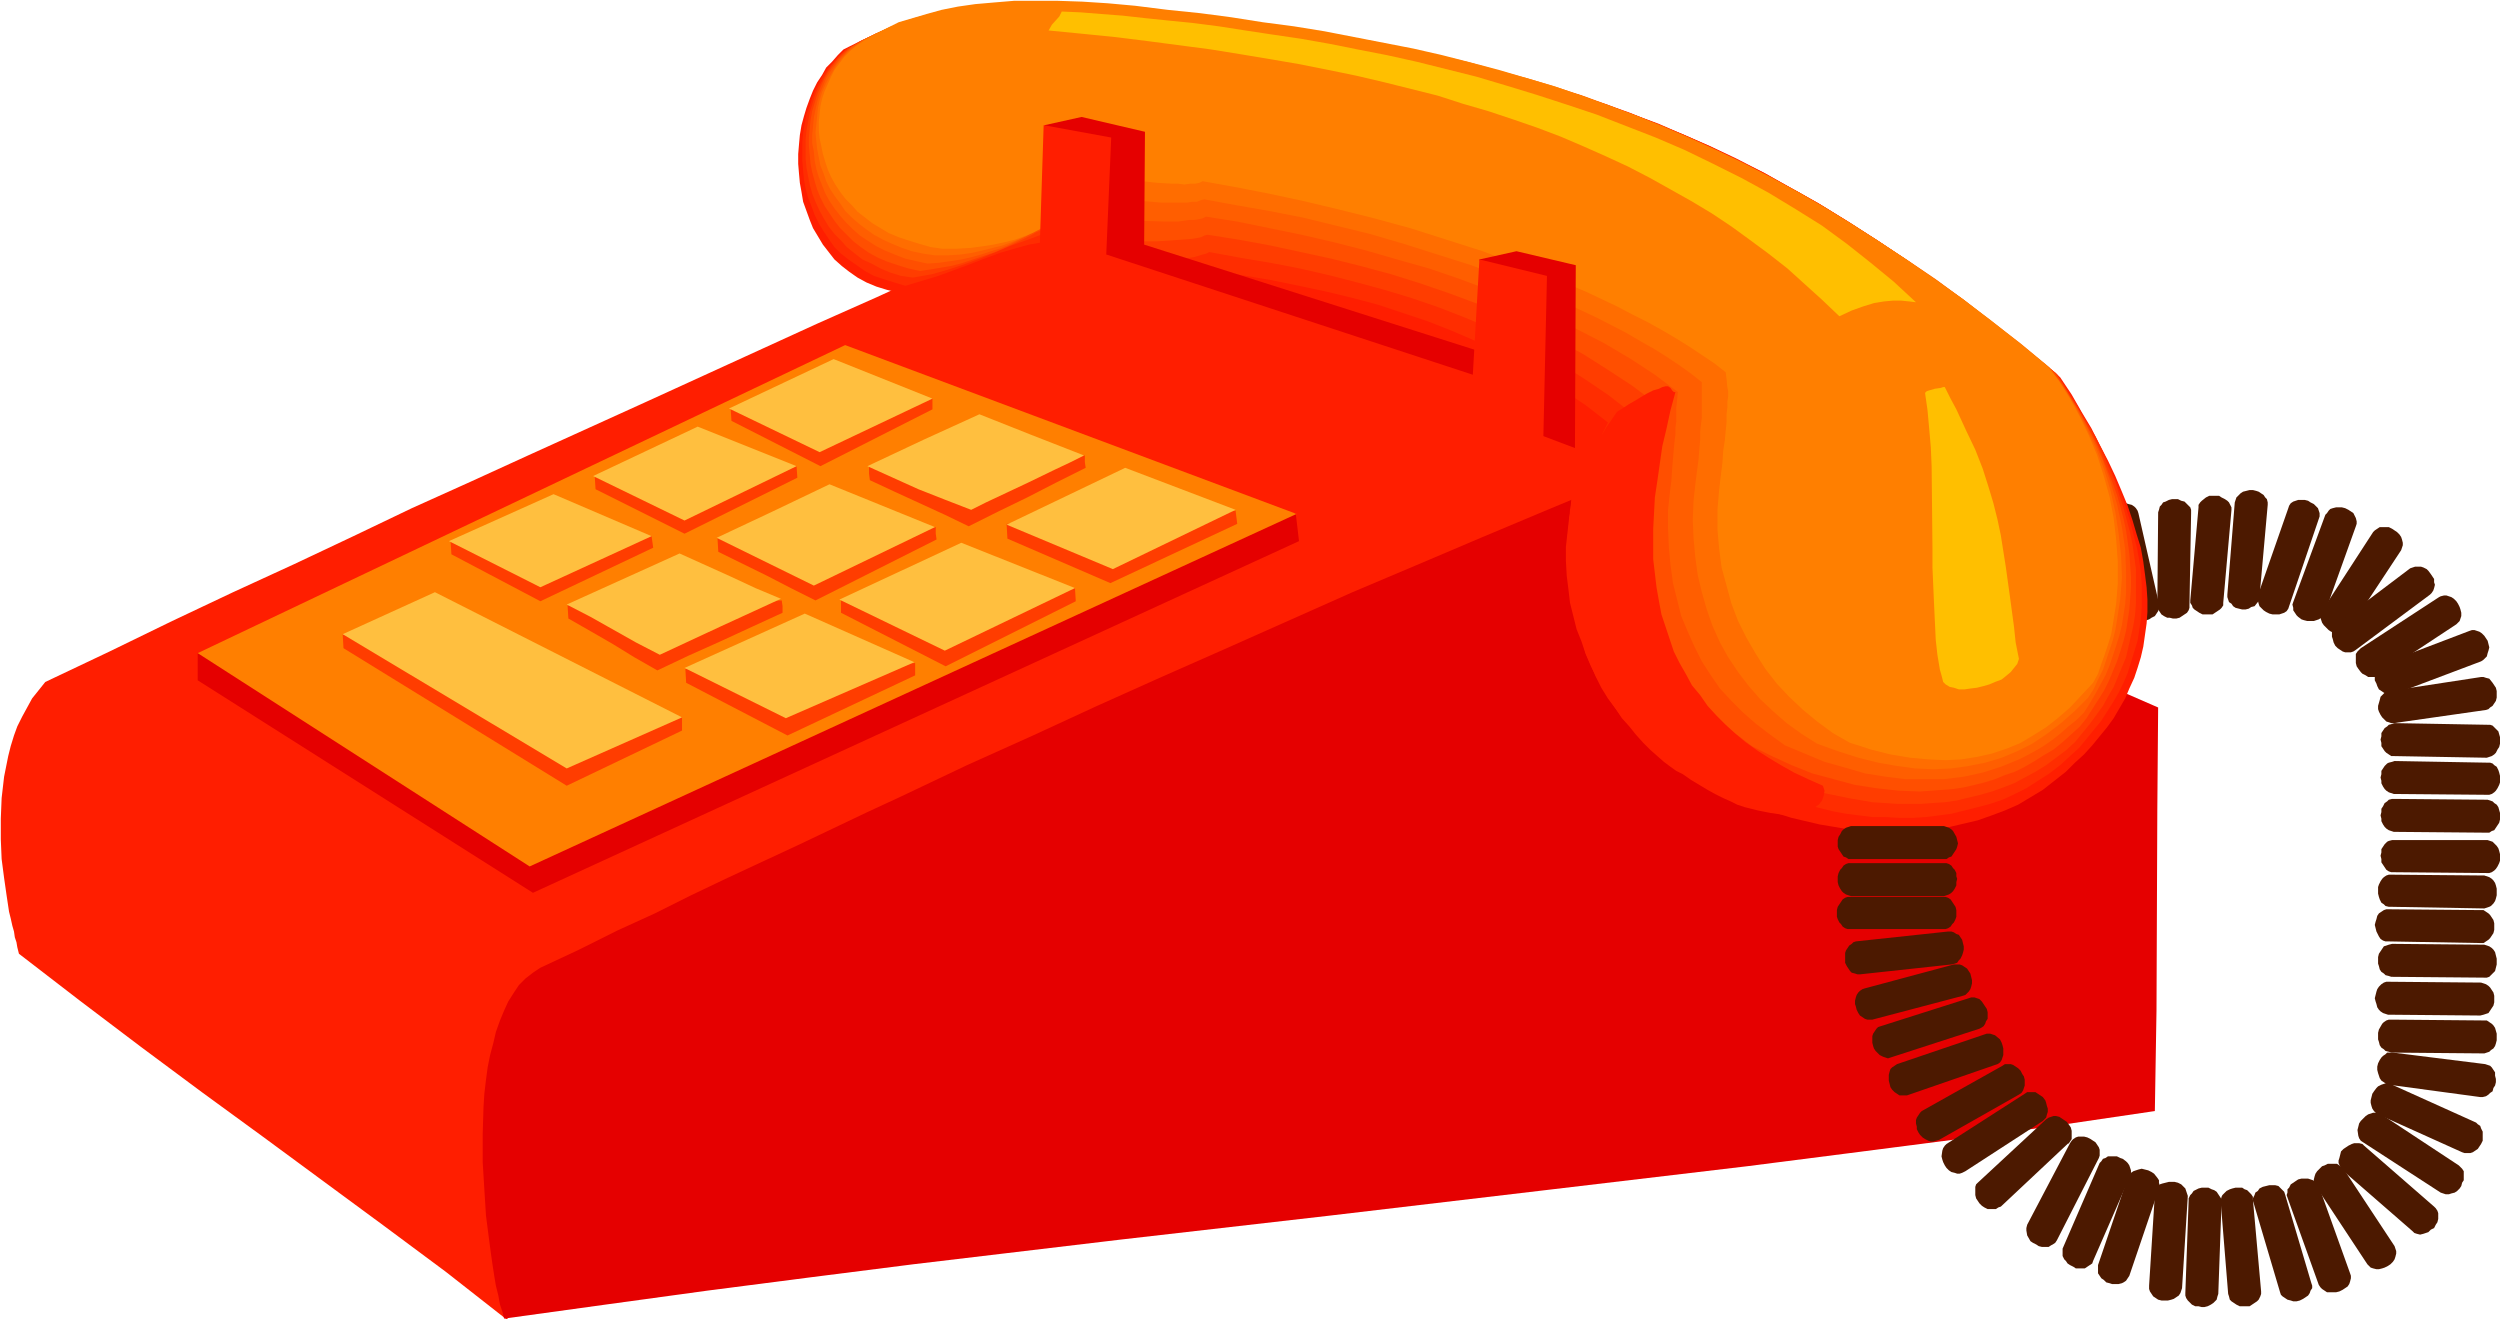 <svg xmlns="http://www.w3.org/2000/svg" fill-rule="evenodd" height="258.851" preserveAspectRatio="none" stroke-linecap="round" viewBox="0 0 3035 1602" width="490.455"><style>.brush1{fill:#4c1900}.pen1{stroke:none}.brush2{fill:#ff1e00}.brush3{fill:#e50000}.brush4{fill:#ff7f00}.brush6{fill:#ff3d00}.brush10{fill:#ffbf00}.brush11{fill:#ffbf3f}</style><path class="pen1 brush1" d="m2596 623 25 110v6l-1 3-2 3-2 3-4 2-3 2-3 1h-12l-3-1-3-2-3-2-2-3v-3l-26-110v-6l2-3 1-3 3-3 3-2 3-2 4-1 4-1h4l3 1 4 1 3 2 2 2 2 3 1 3z"/><path class="pen1 brush2" d="m615 1602-74-58-74-55-148-109-74-54-74-55-74-56-74-57-1-4-1-4-1-6-2-6-1-7-2-7-2-9-2-8-3-20-3-21-3-23-1-24v-25l1-25 3-26 5-25 3-12 4-13 4-11 6-12 6-11 6-11 8-10 8-10 78-37 76-37 74-35 74-34 72-34 71-34 71-32 70-32 141-64 140-64 70-32 72-32 72-33 73-33 27-3 28-3 28-1 29-1 29 1h29l30 2 31 2 30 4 31 3 30 4 32 5 61 12 62 13 62 16 61 16 59 18 58 19 29 11 27 10 28 10 26 10 26 11 26 10 24 11 24 11-1 1h-2l-1 2-3 2-3 1-6 5-9 6-10 7-12 9-14 9-14 11-17 12-18 12-19 14-20 14-22 16-23 16-23 17-25 18-26 19-27 19-28 20-28 20-30 21-29 22-31 22-31 22-32 23-65 47-66 48-67 48-135 98-67 48-66 49-65 47-31 24-32 22-30 23-30 22-30 22-28 21-28 20-27 21-25 19-25 19-24 18-23 17-21 16-20 16-20 15-17 14-17 13-15 12-13 11-12 10-10 8-8 8z"/><path class="pen1 brush3" d="m612 1601-2-8-3-9-2-11-3-12-2-12-2-13-2-14-2-15-4-31-2-32-2-33v-34l1-33 1-16 2-17 2-15 3-15 4-15 3-13 5-14 5-12 5-11 7-11 6-9 8-8 9-7 9-6 47-22 46-23 46-21 44-22 44-21 43-20 43-20 42-20 42-20 41-19 80-38 80-36 78-36 78-35 77-34 155-69 78-33 80-34 81-34 82-34 40 17 40 17 81 35 84 34 84 35 84 34 83 35 82 34 40 17 39 17-1 123-1 245-2 122-122 18-124 17-124 16-125 16-253 30-254 30-253 29-252 30-126 16-124 16-124 17-123 17zM240 826l407 258 930-427-4-34L240 793v33z"/><path class="pen1 brush4" d="m240 793 403 259 931-428-548-205-786 374z"/><path class="pen1 brush2" d="m1090 355-13-3-13-4-12-5-11-6-10-7-9-7-9-8-7-9-7-9-6-10-6-10-4-10-4-11-4-11-2-12-2-11-1-11-1-12v-12l1-12 1-11 2-12 3-11 3-10 4-11 4-10 5-10 6-9 5-9 7-7 7-8 7-7 20-10 20-9 20-8 20-6 21-5 22-5 21-3 22-3 22-1 22-1 22-1 22 1 44 3 44 4 44 6 43 5 40 6 40 6 39 5 38 6 36 6 36 5 35 7 35 7 33 7 34 7 32 8 33 10 32 9 32 10 31 11 32 13 32 13 32 14 32 15 33 17 32 18 34 19 34 21 34 22 36 24 36 25 37 28 38 28 20 15 19 16 21 16 20 17 14 21 12 21 12 20 10 20 10 19 9 19 8 19 7 17 6 18 5 17 5 16 3 17 2 15 2 16 1 15v15l-1 14-2 14-2 14-3 13-4 13-4 12-6 13-5 12-7 12-7 12-8 11-9 11-9 11-10 11-11 10-11 11-14 11-14 11-15 9-15 9-16 7-16 6-17 6-17 4-17 4-17 3-17 2-18 1h-18l-17-1h-18l-18-2-17-3-18-3-17-4-17-4-16-5-17-5-16-5-15-7-15-6-15-7-13-7-14-8-12-8-12-8-11-8-10-9-14-12-13-13-11-12-10-13-9-12-8-13-7-14-6-14-6-14-4-15-4-17-4-17-3-18-3-20-3-20-2-22 1-11 1-9 1-9 1-16 1-6 1-13v-11l1-9v-14l1-5v-5l2-9 2-5 2-4 3-6 4-6-27-21-26-18-25-17-25-15-25-14-25-13-25-11-26-10-26-9-28-9-28-8-29-7-32-6-33-7-35-6-37-6-7 4-9 3-10 4-11 3-11 2-13 2-13 1-13-1-9-10-9-8-8-8-9-7-9-6-9-5-9-4-9-4-10-3-9-3-10-1-9-1h-19l-19 2-19 3-19 5-19 5-18 6-37 14-17 7-18 6z"/><path class="pen1" style="fill:#ff2d00" d="m1099 347-13-4-13-4-12-4-11-6-10-7-10-7-9-7-8-8-7-10-6-9-6-10-5-10-4-11-4-10-3-11-2-11-1-11-1-12v-22l1-11 2-12 2-11 4-10 3-10 4-10 5-10 5-9 6-8 7-8 6-7 8-7 18-10 18-9 20-8 19-6 20-5 21-5 21-4 21-3 22-1 22-1 23-1 23 1h22l24 2 47 4 43 6 42 5 40 6 40 6 39 5 37 6 37 6 36 6 35 7 34 6 34 8 34 8 32 8 33 9 32 10 32 11 32 11 33 12 32 14 32 14 32 16 33 16 32 18 34 19 34 21 34 22 35 23 35 25 37 27 37 28 39 30 39 32 13 20 12 19 10 18 11 18 9 18 8 18 7 17 7 17 6 17 5 16 4 16 4 15 3 16 2 15 1 14v29l-1 14-2 13-2 13-4 13-4 13-4 13-5 12-6 12-7 12-7 11-7 11-9 11-9 11-9 11-11 10-12 11-13 10-14 9-14 9-14 7-15 7-15 5-15 4-16 4-16 4-15 2-16 2-16 1h-17l-16-1h-16l-16-2-16-2-16-3-16-4-30-8-30-10-28-11-14-7-12-6-13-8-12-7-11-7-10-8-16-13-13-12-13-13-11-13-10-14-9-13-8-15-7-14-6-16-5-16-5-17-3-18-4-19-2-20-2-21-2-23 1-10 1-9 1-9 1-8 1-14 1-13v-11l1-9v-14l1-6v-5l2-10 3-9 3-6 3-6-27-21-27-18-27-17-27-16-27-15-28-13-28-12-28-11-30-10-30-10-30-8-33-8-33-7-34-7-36-6-37-6-8 3-9 3-11 3-13 2-13 2-13 1-14 1-13-1-7-9-8-8-7-6-8-7-8-5-7-4-8-3-8-3-8-2-8-1-8-1h-9l-16 1-17 3-18 5-17 5-19 7-18 7-38 14-20 6-20 6z"/><path class="pen1 brush6" d="m1108 337-14-2-13-4-12-5-11-6-11-5-9-7-10-8-7-8-8-8-7-9-6-10-5-9-5-11-4-10-3-11-2-10-2-11-1-11v-22l1-11 2-11 2-11 3-10 3-10 4-10 5-9 5-9 6-9 6-7 7-8 7-6 17-10 17-8 18-8 19-6 19-5 20-5 21-4 21-3 22-2 22-2h46l24 1 24 1 25 2 26 2 42 6 41 5 41 6 39 5 38 6 38 6 36 6 36 6 36 7 34 7 34 8 34 8 33 9 33 9 33 10 32 11 32 12 32 13 33 13 32 15 32 15 32 17 34 18 33 19 33 20 35 22 34 23 35 25 36 26 37 28 37 29 39 31 11 18 11 17 10 17 10 16 8 17 8 16 7 16 7 16 5 16 5 15 4 15 4 15 3 15 2 14 2 15v42l-1 13-2 13-3 13-3 13-3 13-5 12-5 12-5 12-7 12-6 11-8 11-8 11-9 11-9 11-11 10-12 9-12 9-13 8-13 7-13 7-13 5-14 5-14 4-29 7-14 2-15 1-14 1h-29l-30-2-29-5-29-6-27-8-27-10-26-11-24-12-23-14-17-13-14-13-14-13-12-13-11-14-10-15-9-15-7-16-7-16-6-17-5-18-4-19-3-20-3-20-2-22-1-22 1-10 1-9 1-9 1-8 1-15 1-12 1-11 1-10v-8l1-7v-7l1-5 1-10 2-10 2-5 2-5-27-21-28-19-28-18-29-16-30-15-30-14-31-13-31-12-32-11-33-10-33-9-35-9-35-8-36-7-36-6-38-7-4 2-4 1-10 3-12 2-13 2-15 1h-28l-14-1-6-8-6-7-6-6-7-5-6-4-6-3-7-2-6-2-13-2h-8l-7 1-14 3-15 5-16 6-17 6-17 7-19 8-19 7-21 7-21 6-23 4z"/><path class="pen1" style="fill:#ff4f00" d="m1117 329-14-3-13-4-12-4-12-5-11-6-10-7-9-7-8-8-8-8-7-9-6-9-6-9-5-10-4-10-3-10-3-11-2-10-1-11-1-11v-10l1-11 1-10 2-11 3-10 3-10 4-9 4-9 5-9 6-8 6-8 7-7 8-7 15-9 16-8 17-8 18-6 18-5 20-5 19-4 21-3 22-3 22-1 24-1h49l25 2 27 2 27 3 42 5 41 5 40 5 38 6 39 5 37 6 36 6 36 7 36 7 34 7 34 8 34 9 34 8 33 10 33 10 32 12 33 12 32 12 33 14 32 15 32 16 33 16 33 18 33 19 33 21 34 21 34 23 35 24 35 26 36 27 37 29 37 30 11 15 9 16 10 15 8 15 8 15 8 15 6 15 6 15 6 15 5 14 4 14 4 15 3 14 2 14 2 14 1 14 1 14v13l-1 14-1 13-2 13-2 13-3 12-4 13-4 12-5 12-5 12-6 12-7 11-7 11-7 11-8 10-11 10-10 9-11 9-12 7-11 7-12 7-12 6-12 4-12 5-13 4-12 3-13 3-13 2-13 1-27 2-26-1-27-3-26-4-26-7-26-7-25-10-24-11-24-12-17-13-16-12-14-14-14-14-12-14-11-16-9-16-9-16-7-18-7-18-5-19-5-19-3-20-2-22-2-22v-23l1-9 1-9 2-17 1-15 1-13 1-11 1-9 1-9v-14l1-6 1-10 1-9 3-10-28-21-29-19-30-19-31-17-31-15-33-15-33-14-35-13-35-12-35-11-37-10-36-9-37-8-37-8-38-7-38-6-4 1-4 2-5 1-6 1-13 1-14 1-16 1h-15l-15-1-14-1-5-7-4-6-5-5-5-4-5-3-5-3-5-1-5-1h-11l-5 1-6 2-13 4-13 7-15 7-7 4-8 4-17 8-18 8-21 7-21 7-12 3-12 2-12 2-13 2z"/><path class="pen1" style="fill:#ff5e00" d="m1126 320-14-3-13-3-13-5-12-5-10-5-11-7-9-6-9-8-8-8-7-8-7-9-6-9-5-9-4-10-4-10-3-10-2-10-1-11-2-10v-10l1-10 1-11 2-10 2-9 3-10 4-9 4-10 5-8 6-8 6-8 7-7 7-7 15-9 14-7 16-7 17-7 17-5 19-5 19-5 21-3 21-3 23-1 23-1 25-1 26 1 26 1 29 2 29 3 41 4 40 6 40 5 38 5 38 6 38 6 36 6 36 7 35 7 35 8 34 8 34 8 34 10 34 10 33 10 32 12 33 12 33 13 32 14 33 15 32 15 33 18 33 17 33 19 33 20 34 22 33 22 35 24 35 25 34 27 36 28 36 30 19 26 16 27 15 28 12 27 10 28 8 27 6 28 4 27 1 27v26l-1 13-2 13-2 13-3 12-4 13-4 12-4 12-5 12-6 11-6 11-7 12-7 11-9 9-10 8-9 8-10 8-10 7-10 6-11 6-10 5-22 9-22 7-23 5-24 3h-47l-24-3-25-4-24-7-25-7-24-10-24-10-18-13-17-13-16-14-14-14-14-15-11-16-11-17-9-18-8-18-8-19-5-20-5-20-3-22-2-21-1-23v-23l2-19 2-16 1-15 1-12 1-12 1-10 1-8v-8l1-7v-17l2-19-28-21-29-19-32-19-33-17-34-17-35-15-36-15-37-14-38-13-39-11-38-11-39-10-39-9-39-8-39-8-38-6-4 2-4 1-6 1h-6l-14 2h-15l-33-1-15-1-15-1-3-6-3-6-4-4-3-3-4-2-3-1-4-1h-4l-4 1-4 1-5 2-4 3-11 6-5 3-6 4-13 8-14 9-17 9-18 9-10 4-10 3-12 4-11 3-13 3-13 2-14 2-14 1z"/><path class="pen1" style="fill:#ff6d00" d="m1135 310-14-2-14-3-12-4-12-5-11-5-11-6-10-7-9-7-8-7-8-8-6-9-6-8-6-9-5-10-3-9-4-10-2-10-2-10-1-10-1-10 1-10 1-10 1-10 2-9 3-10 4-9 4-8 10-17 6-7 7-8 8-6 12-9 14-7 15-7 16-7 16-5 18-5 19-5 20-3 22-3 22-2 24-1 26-1h26l28 1 30 3 31 2 40 5 40 5 39 5 38 5 38 6 37 6 37 6 36 7 70 15 34 8 35 10 34 9 33 10 34 11 33 12 33 13 33 13 32 14 33 15 33 16 32 17 33 17 33 19 33 21 33 21 34 22 34 23 34 25 34 26 35 27 35 29 16 23 15 24 13 25 12 25 10 26 8 26 6 27 4 26 3 27 1 26-2 26-4 26-2 12-3 12-4 12-4 12-4 12-6 12-5 11-7 11-16 16-17 15-17 13-18 12-18 9-19 8-20 6-20 4-21 3-22 1-22-1-22-3-23-4-24-6-25-8-25-9-19-12-18-13-16-14-16-15-14-16-13-17-12-18-10-18-9-20-7-20-6-21-5-21-3-22-2-22-1-23 1-24 2-18 2-16 2-15 1-13 1-11v-10l1-9 1-8v-43l-14-11-14-10-15-10-16-10-16-9-17-10-35-18-36-17-38-17-39-15-40-15-41-13-41-13-41-12-41-10-41-10-41-8-40-7-38-7-4 1-5 2h-6l-6 1h-31l-35-3-16-1-8-1h-6l-2-6-3-3-2-4-2-2-2-1-2-1h-2l-3 2-3 1-3 3-3 2-4 3-8 8-9 9-12 10-13 9-8 5-8 5-9 5-9 4-10 4-11 4-12 3-12 3-13 3-14 2-15 1h-16z"/><path class="pen1 brush4" d="m1144 302-14-2-14-4-13-4-12-4-12-5-10-6-10-6-9-7-9-7-7-8-8-8-6-8-6-9-5-9-4-9-3-9-3-10-2-10-2-9-1-10v-10l1-9 1-10 2-9 3-9 4-9 4-9 4-8 6-8 6-8 7-7 7-6 12-8 12-7 14-7 14-7 17-5 17-5 18-5 20-4 21-3 23-2 24-2h53l30 1 31 2 33 3 40 5 39 4 38 5 38 6 38 5 37 6 36 7 36 7 36 7 35 8 35 9 34 9 34 10 34 10 34 12 33 12 33 12 33 14 33 14 33 15 33 16 33 17 32 18 33 19 33 20 33 21 33 22 33 23 34 24 33 25 34 27 34 28 15 19 13 21 12 22 11 23 10 24 8 25 7 25 5 26 3 26 2 27v26l-2 25-4 25-2 12-4 13-4 12-4 11-4 12-6 11-14 15-14 15-15 13-14 11-16 10-15 9-17 7-18 6-18 4-19 3-19 1-21-1-22-2-24-4-24-6-12-4-13-4-21-12-19-14-17-14-17-16-15-16-14-18-12-19-11-19-10-20-8-21-6-22-6-22-3-23-2-23v-24l2-24 2-17 2-16 1-15 2-13 1-11 1-10v-10l1-8v-7l1-7v-6l-1-5-1-10-1-8-14-11-15-10-15-10-16-10-17-10-18-10-18-9-19-10-38-18-41-17-42-16-42-16-44-14-44-14-44-12-44-11-42-10-42-9-41-8-39-7-4 2-5 1h-6l-7 1-8-1h-7l-18-1-36-4-17-2-8-1h-7l-1-5-1-3v-2l-1-1-1-1-1 1-1 1-1 2-2 3v1l-2 2-2 3-2 4-6 10-7 10-5 6-5 5-6 6-7 5-7 5-8 6-8 5-10 5-10 4-11 4-12 3-14 3-13 2-15 2-17 1h-17z"/><path class="pen1 brush3" d="m1319 320-51-168 45-10 77 18-1 137 440 140-33-122 45-10 72 17-1 222-593-224z"/><path class="pen1 brush2" d="m1261 338 6-186 82 15-6 142 445 146 8-140 82 20-5 224-612-221z"/><path class="pen1 brush10" d="m1289 14 23 1 25 2 26 2 27 3 29 3 30 3 31 4 32 5 33 5 34 5 34 6 35 7 36 7 36 8 36 9 36 9 37 11 36 11 37 12 36 12 36 14 36 14 35 15 35 17 34 17 33 18 33 20 32 20 30 22 29 23 28 23 27 25-8-1-10-1h-10l-11 1-12 2-13 4-14 5-15 7-21-20-21-19-21-19-23-18-23-17-22-16-24-16-25-15-25-14-25-14-27-14-26-12-27-12-28-12-29-11-29-10-30-10-31-9-31-10-32-8-32-8-34-8-34-7-35-7-35-6-36-6-37-6-38-5-38-5-40-5-40-4-41-4 4-7 9-10 3-6z"/><path class="pen1 brush1" d="M2247 1003h113l3 1 3 1 3 2 2 2 4 7 1 4 1 4-1 4-1 3-4 6-2 3-3 1-3 2h-119l-3-2-3-1-2-3-2-3-2-3-1-3v-8l1-4 2-3 2-4 2-2 3-2 3-1 3-1zm11 180 111-12 4-1 3-1 2-3 2-2 2-4 1-3 1-4v-4l-1-4-1-4-2-3-2-3-3-1-3-2-3-1h-4l-112 12-3 1-2 2-3 2-2 3-2 3-1 3v12l2 4 2 3 2 3 2 2 4 1 3 1h3zm-11-135h116l3 1 3 2 2 3 2 2 2 4v4l1 3-1 4v4l-2 4-2 3-2 2-3 2-3 1-3 1h-113l-3-1-3-1-3-2-2-2-2-3-2-4-1-4v-7l1-4 2-4 2-2 2-3 3-2 3-1h3zm0 41h115l3 1 3 2 2 3 2 3 2 3 1 4v8l-1 3-2 4-2 2-2 3-3 2-3 1h-119l-3-1-3-2-2-3-2-2-2-4-1-3v-8l1-4 2-3 4-6 3-2 3-1h4zm17 111 108-29h7l3 1 6 4 2 3 2 3 1 4 1 4v4l-1 4-1 3-2 3-2 2-2 2-3 1-110 29h-6l-3-1-3-2-3-2-2-3-2-4-1-4-1-3v-4l1-4 1-3 2-3 2-2 3-2 3-1zm643 313-62-94-3-2-2-2-3-2h-11l-4 2-3 1-3 3-3 3-2 3-1 3-1 4v3l1 3 2 3 62 94 2 2 2 2 3 1 4 1h3l4-1 3-1 4-2 3-2 3-3 2-3 1-3 1-4v-3l-1-3-1-3zm8-845-62 94-2 2-3 2-3 2h-11l-4-1-3-2-3-3-3-3-2-3-1-3-1-3v-4l1-3 2-3 61-94 2-2 3-2 3-2h11l4 2 3 2 3 2 3 3 2 3 1 3 1 4v3l-1 3-1 3zm-632 578 107-34 3-1h4l3 1 3 1 3 3 2 3 2 3 2 3 1 4v8l-2 3-1 3-2 3-3 2-2 1-108 35-3 1-3-1-3-1-4-2-2-2-3-3-2-3-1-3-1-4v-8l1-3 2-3 2-3 2-2 3-1z"/><path class="pen1 brush1" d="m2853 1546-38-106-2-2-2-3-3-2-3-1-3-1h-8l-4 1-3 2-3 2-3 2-2 4-2 2v4l-1 3 1 3 38 106 2 3 2 2 3 2 3 2h11l4-1 4-2 3-2 3-2 2-3 1-3 1-4v-3l-1-3zm7-907-38 106-1 3-3 2-3 2-3 1-3 1h-8l-4-1-3-1-4-3-2-2-2-3-2-3v-3l-1-4 1-3 39-106 2-2 2-3 2-2 3-1 4-1h7l4 1 4 2 3 2 3 2 2 4 1 2 1 4v3l-1 3zm-557 653 106-36 3-1h4l3 1 3 1 6 5 2 4 1 3 1 4v8l-1 3-1 3-2 3-3 2-3 1-107 37h-9l-3-2-3-2-3-3-2-3-1-4-1-4v-7l1-4 1-3 2-2 3-2 3-2zm503 266-32-108-1-3-5-5-2-2-4-1h-7l-4 1-4 1-4 2-2 3-3 2-1 3-2 4v3l1 3 32 108 1 3 2 2 3 2 3 2 4 1 3 1h4l4-1 4-2 3-2 3-2 2-3 1-3 2-3v-3l-1-3zm9-928-36 106-1 3-2 3-3 2-3 1-3 1h-8l-4-1-4-2-3-2-3-3-2-2-1-3-1-4v-6l37-106 1-3 2-3 3-2 3-1 3-1h8l4 1 3 2 4 2 2 2 3 3 1 3 1 3v4l-1 3zm-482 719 98-55 3-2h7l3 1 3 2 3 2 3 3 2 4 2 3 1 4v7l-1 3-1 3-2 3-3 2-97 55-4 1-3 1h-3l-3-1-4-2-3-2-3-3-2-3-2-4v-3l-1-4v-4l1-3 2-3 2-3 2-2z"/><path class="pen1 brush1" d="m2745 1568-10-112v-3l-2-3-2-2-3-3-3-1-3-2h-8l-4 1-3 1-4 2-2 2-3 3-1 2-1 4v3l9 111 1 3 1 4 2 2 3 2 3 2 4 2h12l3-2 3-2 3-2 2-2 2-4 1-3v-3zm8-955-10 112v3l-2 3-4 5-4 1-3 2-4 1h-4l-4-1-4-1-3-2-2-3-3-2-1-3-1-3v-3l9-112 1-3 1-3 5-5 3-2 4-1 4-1h4l4 1 3 1 3 2 3 2 2 3 2 2 1 4v3zm-168 936 36-106 1-3-1-4v-3l-2-3-4-5-3-2-4-2-4-1-4-1-4 1-3 1-3 1-3 2-2 3-2 3-36 106v10l2 3 2 3 3 2 3 3 4 1 3 1h8l4-1 2-1 3-2 2-3 2-3zm-222-160 95-61 3-2h10l3 2 3 2 3 2 3 4 1 3 1 4 1 3v4l-1 3-1 4-2 2-2 2-94 61-4 2-3 1h-3l-3-1-4-1-3-2-3-3-2-3-2-4-1-3-1-4 1-7 1-3 2-3 2-2zm622 26-94-62-3-1-3-1h-4l-3 1-3 1-3 2-3 3-3 3-2 3-1 4-1 4 1 7 1 3 2 3 3 2 94 61 3 1 3 1h4l3-1 4-1 3-2 3-3 2-3 1-4 2-3v-11l-2-3-2-2-2-2zm-3-657-94 62-3 2h-10l-3-2-4-2-2-2-3-4-2-3-1-4v-11l2-3 2-2 2-2 95-62 2-1 4-1h3l3 1 3 1 3 2 3 3 2 3 2 4 1 3 1 4v4l-1 3-1 3-2 2-2 2z"/><path class="pen1 brush1" d="m3012 803-106 40-3 1-3-1-4-1-2-1-3-2-3-2-2-4-1-3-2-4v-7l1-4 1-3 2-3 2-2 4-1 105-40 3-1h3l3 1 3 1 3 2 3 3 2 3 2 3 1 4 1 4-1 4-1 3-1 4-2 2-2 2-3 2z"/><path class="pen1 brush1" d="m3018 862-112 16h-3l-3-1-3-1-3-3-2-2-2-3-2-4-1-3v-4l2-7 1-4 3-3 2-2 3-2h3l111-17h3l3 1 4 1 4 5 2 3 2 3 1 4v8l-1 4-2 3-2 3-3 2-2 2-3 1zm1 58-113-2h-3l-3-2-3-2-2-2-2-3-2-3v-4l-1-4 1-4v-4l2-3 2-3 3-2 2-2 4-1 3-1 113 2h3l3 1 2 2 3 3 2 2 2 7v8l-1 4-2 3-2 4-2 2-3 2-3 1-3 1zm0 45-113-1-3-1-3-1-3-2-2-2-2-3-2-4v-3l-1-4 1-4v-4l2-3 2-3 3-3 2-1 4-1 3-1 113 2h3l3 1 2 2 3 2 2 4 1 3 1 4v8l-1 3-2 4-2 3-2 2-3 2-3 1h-3zm0 46-113-1-3-1-3-1-3-2-2-2-2-3-2-4v-3l-1-4 1-4v-4l2-3 2-4 3-2 2-2 4-1h3l113 1 3 1 3 1 2 2 3 2 2 3 2 7v8l-1 4-2 3-2 3-2 3-3 1-3 2h-3zm0 49-113-1h-3l-3-1-3-2-2-3-2-3-2-3v-4l-1-4 1-4v-4l2-3 2-3 3-3 2-1 4-1h116l3 1 3 1 2 2 3 3 2 3 1 3 1 4v8l-1 3-2 4-2 3-2 2-3 2-3 1h-3zm-3 43-113-2h-3l-4-1-2-2-3-2-2-4-1-3-1-4v-8l1-3 2-4 2-3 2-2 3-2 3-1h4l112 1 3 1 3 1 3 2 2 2 2 3 1 3 1 4v8l-1 4-1 3-2 3-3 3-2 1-3 1-3 1zm-5 42-112-2h-3l-3-1-3-2-2-3-3-6-1-4-1-4 1-4 1-3 1-4 2-3 3-2 3-2 3-1h3l112 1h3l3 2 3 2 2 2 2 3 2 3 1 4v8l-1 4-2 3-2 3-2 2-3 2-3 2h-4zm5 42-113-1-3-1-4-1-2-2-3-2-2-3-1-4-1-3v-8l1-4 4-6 2-3 3-1 3-1 4-1 112 1 3 1 3 1 3 2 2 2 2 3 2 8v7l-1 4-1 4-2 2-3 3-2 2-3 1h-3zm-5 46-112-1-3-1-3-1-3-2-2-2-2-3-1-4-1-3-1-4 1-4 1-4 1-3 2-3 3-3 3-2 3-1h3l112 1 3 1 3 1 3 2 2 2 2 3 2 3 1 4v8l-1 4-2 3-2 3-2 3-3 1-3 1-4 1zm5 46-113-1-3-1-4-1-2-2-3-2-2-3-1-4-1-3v-8l1-4 4-7 2-2 3-2 3-1h4l112 1h3l3 2 3 2 2 2 2 3 2 7v8l-1 4-1 3-2 3-3 2-2 2-3 1-3 1z"/><path class="pen1 brush1" d="m3011 1332-111-15-3-1-3-2-3-2-2-3-1-3-1-3-1-4v-4l1-4 2-4 2-3 2-2 3-2 2-2h7l112 14 3 1 3 1 2 2 2 3 2 3v4l1 4v4l-1 4-2 3-1 4-3 2-2 2-3 2-4 1h-3z"/><path class="pen1 brush1" d="m2989 1399-102-46-3-2-2-2-2-3-1-3-1-4v-3l1-4 1-4 2-3 3-4 2-2 4-2 3-1 3-1h3l4 2 102 46 2 2 3 2 1 3 2 4v11l-2 4-2 3-2 3-3 2-3 2-3 1h-7l-3-1zm-296 172 4-112v-3l-2-3-2-3-2-3-3-2-3-1-4-2h-8l-4 1-6 3-2 3-2 2-2 4v3l-4 112v3l1 3 2 3 3 3 2 2 4 2h4l4 1h3l4-1 4-2 3-2 2-2 2-2 1-4 1-3zm16-952-10 113v3l-2 3-2 2-3 2-3 2-3 2h-12l-4-2-3-2-3-2-2-2-1-3-2-3v-3l10-113v-3l2-3 2-2 5-4 4-2h12l3 2 4 2 3 2 2 2 2 4 1 2v3zm-168 912 45-103 1-3v-4l-1-3-1-3-2-3-2-2-4-3-3-1-4-2h-11l-3 2-3 1-2 3-2 2-45 104v9l2 4 2 2 2 3 3 2 4 2 3 2h11l3-2 3-2 3-2 1-3zm-140-95 83-77 3-2 3-1 3-1h3l4 1 3 2 3 2 3 2 3 4 2 3 1 4v10l-2 3-2 3v-1l-82 77-3 1-3 2h-10l-4-2-3-2-3-3-2-3-2-3-1-4v-10l1-3 2-2zm554 29-85-74-2-2-4-1h-6l-3 1-4 2-3 2-3 2-3 3-1 4-1 4-1 3v3l3 7 2 2 85 74 2 2 3 1 4 1 4-1 3-1 3-1 3-3 4-2 2-4 2-3 1-4v-7l-1-3-2-3-2-2zm-5-743-90 67-3 2-3 1h-7l-3-1-3-2-3-2-3-3-2-4-1-4-1-3v-7l1-3 2-3 2-2 90-68 3-1 3-1h7l3 1 4 2 2 2 3 4 2 3 2 3v4l1 3-1 4-1 3-2 3-2 2zm-301 842 7-112-1-3-1-3-1-3-3-3-2-2-4-2-4-1h-7l-4 1-4 1-3 1-3 3-1 3-2 2v4l-7 111v4l1 3 2 3 2 3 3 2 3 2 4 1h8l4-1 3-1 3-2 3-2 2-3 1-3 1-3zm11-941-2 112v3l-1 3-2 3-3 2-3 2-3 2-4 1h-4l-4-1h-3l-4-2-3-2-2-3-2-3-1-2v-3l1-113 1-3 1-4 2-2 2-3 3-1 4-2 4-1h7l4 2 4 1 2 2 3 3 2 2 1 3v4zm-163 883 51-100 1-3v-7l-1-3-2-3-2-3-3-2-3-2-4-2-4-1h-7l-3 1-3 2-2 2-2 3-52 99-1 4v3l1 6 4 7 3 2 4 2 3 2 4 1h8l3-2 2-1 3-2 2-3z"/><path class="pen1 brush2" d="m1963 500 8-5 6-4 7-4 5-3 5-3 5-3 8-4 7-2 4-2 4-1h3l3 2 2 3 1 1 1 1h2l-6 22-5 23-5 21-3 21-3 21-3 20-1 19-1 19v37l2 17 2 17 3 17 3 16 5 15 5 15 5 15 7 14 8 14 7 13 10 12 9 13 11 12 11 11 12 11 12 10 14 10 14 9 15 9 16 9 17 8 18 8 2 6-1 6-2 6-4 5-6 4-7 4-9 2-11 2h-12l-14-2-15-3-16-4-9-3-8-4-9-4-10-5-9-5-20-12-10-7-8-4-7-5-8-6-8-7-9-8-8-8-9-10-8-10-9-10-8-12-8-12-7-13-8-13-7-14-6-14-5-15-6-15-4-16-4-16-2-17-2-16-1-18v-17l2-18 2-18 4-18 6-18 6-18 8-19 10-18 11-18 13-19z"/><path class="pen1 brush6" d="m1222 636 278-16 2 16-154 72-125-54-1-18z"/><path class="pen1 brush11" d="m1366 568 134 51-149 72-129-54 144-69z"/><path class="pen1 brush6" d="m1055 567 262-14v8l1 7-36 18-35 18-35 17-36 18-29-14-61-28-30-14-1-8v-8z"/><path class="pen1 brush11" d="m1189 503 63 25 64 25-18 9-17 8-33 16-34 16-17 8-18 9-31-12-33-13-31-14-31-14 68-32 68-31z"/><path class="pen1 brush6" d="m887 496 245-12v13l-136 69-108-55-1-15z"/><path class="pen1 brush11" d="m1012 436 120 48-137 65-110-53 127-60z"/><path class="pen1 brush6" d="m1021 729 284-15 1 16-158 79-127-65v-15z"/><path class="pen1 brush11" d="m1167 659 138 55-158 76-128-62 148-69z"/><path class="pen1 brush6" d="m871 653 133-6 132-7v8l1 7-147 74-30-15-29-15-59-29-1-17z"/><path class="pen1 brush11" d="m1007 588 64 26 64 26-147 71-59-29-59-29 68-32 69-33z"/><path class="pen1 brush6" d="m722 578 245-12 1 14-137 68-108-54-1-16z"/><path class="pen1 brush11" d="m847 518 120 48-136 66-111-54 127-60z"/><path class="pen1 brush6" d="m832 812 279-7v15l-155 73-123-64-1-17z"/><path class="pen1 brush11" d="m977 745 133 59-156 68-123-61 146-66z"/><path class="pen1 brush6" d="m416 770 412 101v16l-140 67-271-167-1-17z"/><path class="pen1 brush11" d="m528 719 300 152-140 62-272-163 112-51z"/><path class="pen1 brush6" d="m689 735 66-2 64-1 65-1 65-2 1 7v8l-37 17-39 18-38 17-38 18-14-8-14-8-26-16-26-15-14-8-14-8-1-16z"/><path class="pen1 brush11" d="m825 672 31 14 31 14 30 14 31 13-74 34-73 34-29-15-55-31-29-15 137-62z"/><path class="pen1 brush6" d="m547 657 244-6 2 14-137 65-108-57-1-16z"/><path class="pen1 brush11" d="m672 600 119 51-135 62-111-56 127-57z"/><path class="pen1 brush10" d="m2337 477 2-2 3-1 7-2 7-1 3-1h2l7 14 7 13 6 13 6 13 11 23 9 23 7 22 6 20 5 20 4 19 3 19 3 19 5 36 5 37 2 19 4 20-2 6-4 5-4 5-6 5-5 4-8 3-7 3-7 2-8 2-8 1-7 1h-7l-6-2-5-1-5-3-3-3-2-8-2-7-3-18-2-18-1-21-1-21-1-23-1-23v-24l-1-99-1-23-2-23-2-22-3-21z"/></svg>
